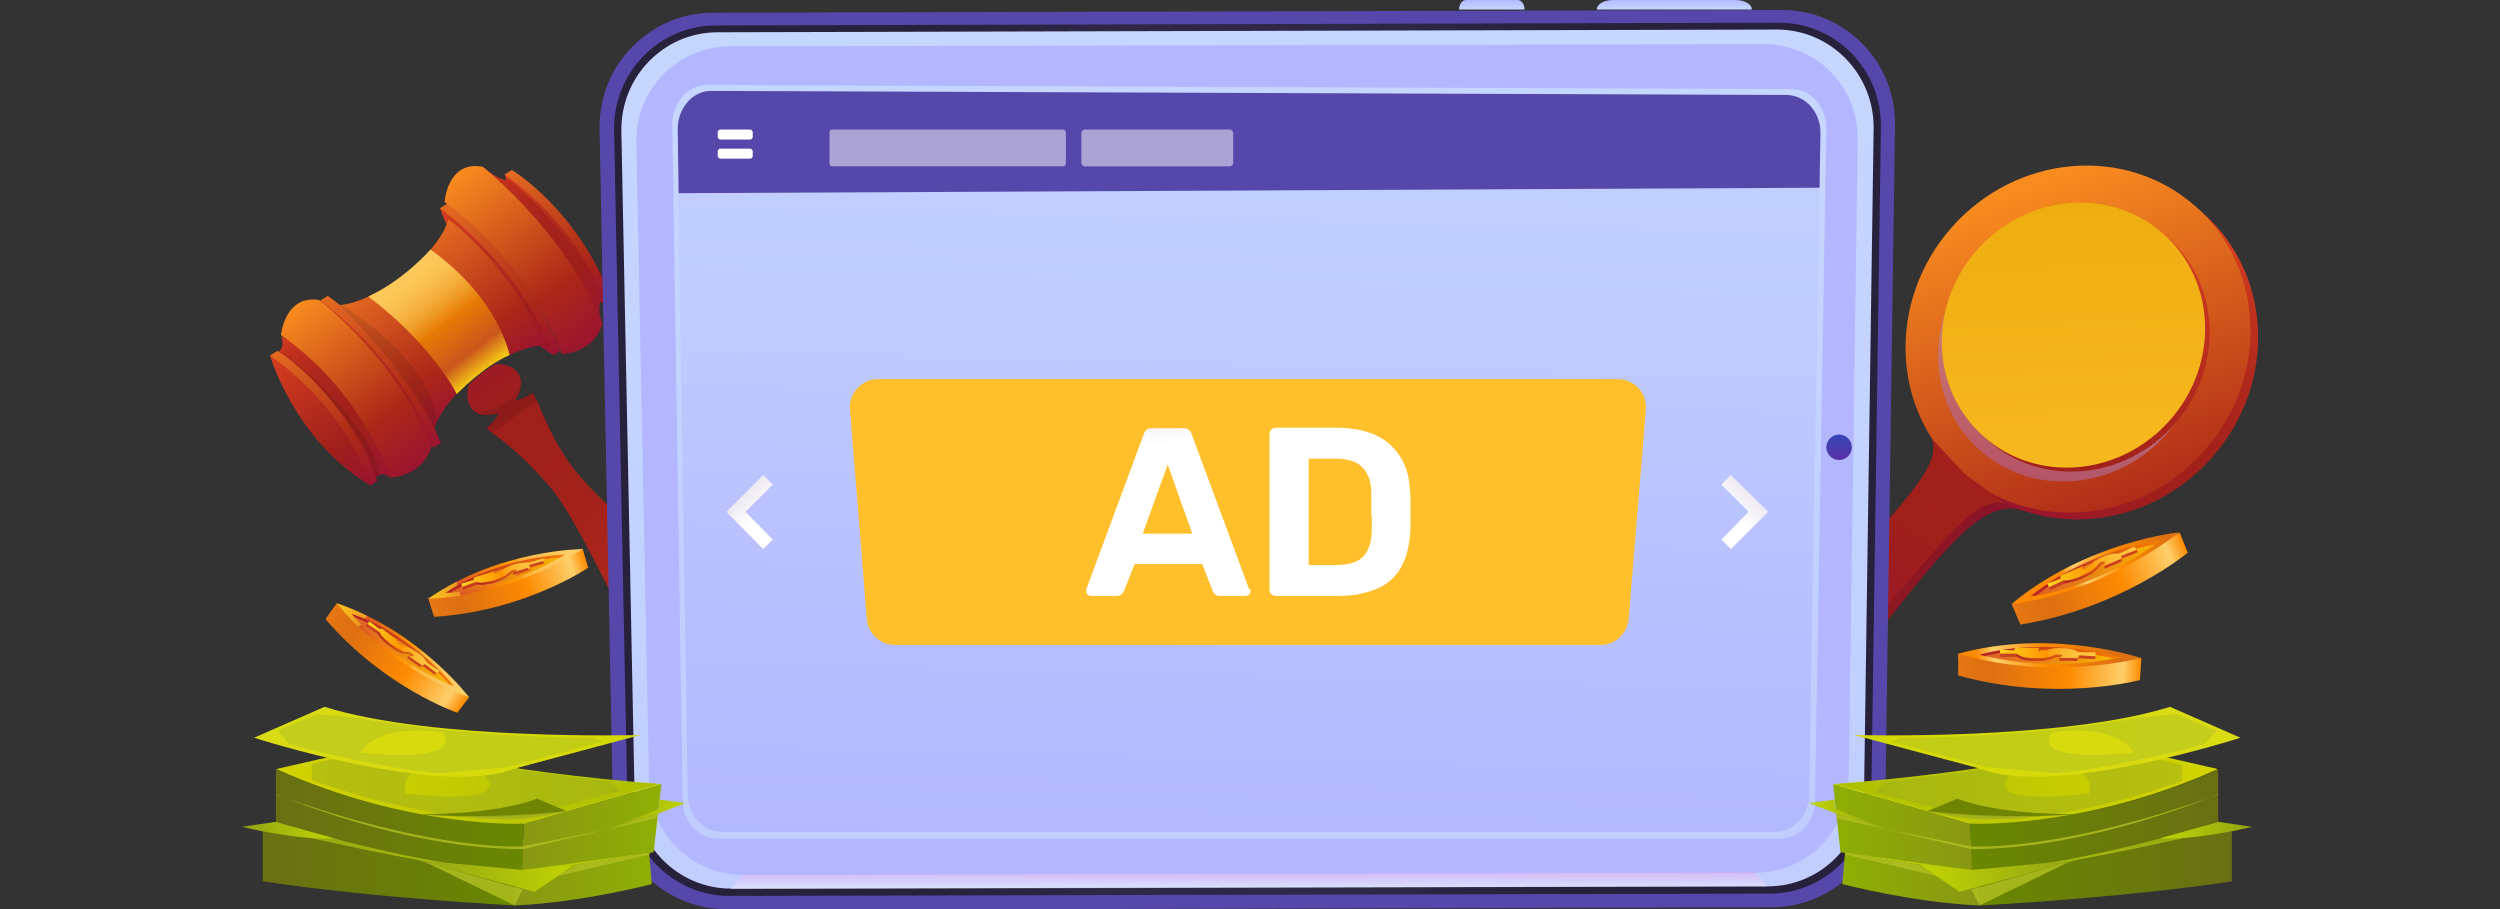 <?xml version="1.0" encoding="UTF-8"?>
<svg xmlns="http://www.w3.org/2000/svg" xmlns:xlink="http://www.w3.org/1999/xlink" version="1.1" viewBox="0 0 550 200">
  <rect x="0" y="0" width="550" height="200" fill="#333333" stroke="none"/>
  <!-- Generator: Adobe Illustrator 29.0.1, SVG Export Plug-In . SVG Version: 2.1.0 Build 192)  -->
  <defs>
    <style>
      .st0 {
        fill: url(#linear-gradient47);
      }

      .st0, .st1, .st2, .st3, .st4, .st5, .st6, .st7, .st8, .st9, .st10, .st11, .st12, .st13, .st14, .st15, .st16, .st17, .st18, .st19, .st20, .st21, .st22, .st23, .st24, .st25, .st26, .st27, .st28, .st29, .st30, .st31, .st32, .st33, .st34, .st35, .st36, .st37, .st38, .st39, .st40, .st41, .st42, .st43, .st44, .st45, .st46, .st47, .st48, .st49, .st50, .st51, .st52, .st53, .st54, .st55, .st56, .st57, .st58, .st59, .st60, .st61, .st62, .st63, .st64, .st65, .st66, .st67, .st68, .st69, .st70 {
        fill-rule: evenodd;
      }

      .st1 {
        fill: url(#linear-gradient49);
      }

      .st2 {
        fill: url(#linear-gradient46);
      }

      .st3 {
        fill: url(#linear-gradient48);
      }

      .st4 {
        fill: url(#linear-gradient43);
      }

      .st5 {
        fill: url(#linear-gradient42);
      }

      .st6 {
        fill: url(#linear-gradient41);
      }

      .st7 {
        fill: url(#linear-gradient40);
      }

      .st8 {
        fill: url(#linear-gradient32);
      }

      .st9 {
        fill: url(#linear-gradient37);
      }

      .st10 {
        fill: url(#linear-gradient34);
      }

      .st11 {
        fill: url(#linear-gradient36);
      }

      .st12 {
        fill: url(#linear-gradient33);
      }

      .st13 {
        fill: url(#linear-gradient35);
      }

      .st14 {
        fill: url(#linear-gradient55);
      }

      .st15 {
        fill: url(#linear-gradient54);
      }

      .st16 {
        fill: url(#linear-gradient53);
      }

      .st17 {
        fill: url(#linear-gradient52);
      }

      .st18 {
        fill: url(#linear-gradient24);
      }

      .st19 {
        fill: url(#linear-gradient25);
      }

      .st20 {
        fill: url(#linear-gradient26);
      }

      .st21 {
        fill: url(#linear-gradient27);
      }

      .st22 {
        fill: url(#linear-gradient22);
      }

      .st23 {
        fill: url(#linear-gradient23);
      }

      .st24 {
        fill: url(#linear-gradient14);
      }

      .st25 {
        fill: url(#linear-gradient15);
      }

      .st26 {
        fill: url(#linear-gradient11);
      }

      .st27 {
        fill: url(#linear-gradient16);
      }

      .st28 {
        fill: url(#linear-gradient17);
      }

      .st29 {
        fill: url(#linear-gradient10);
      }

      .st30 {
        fill: url(#linear-gradient12);
      }

      .st31 {
        fill: url(#linear-gradient13);
      }

      .st32 {
        fill: url(#linear-gradient28);
      }

      .st33 {
        fill: url(#linear-gradient29);
      }

      .st34 {
        opacity: .1;
      }

      .st35 {
        opacity: .1;
      }

      .st71 {
        fill: url(#_Безымянный_градиент_8);
      }

      .st36 {
        fill: url(#radial-gradient);
      }

      .st72 {
        fill: url(#linear-gradient31);
      }

      .st73 {
        fill: url(#linear-gradient30);
      }

      .st74 {
        fill: url(#linear-gradient38);
      }

      .st75 {
        fill: url(#linear-gradient39);
      }

      .st76 {
        fill: url(#linear-gradient44);
      }

      .st77 {
        fill: url(#linear-gradient45);
      }

      .st78 {
        fill: url(#linear-gradient50);
      }

      .st79 {
        fill: url(#linear-gradient51);
      }

      .st80 {
        fill: url(#linear-gradient59);
      }

      .st81 {
        fill: url(#linear-gradient56);
      }

      .st82 {
        fill: url(#linear-gradient57);
      }

      .st83 {
        fill: url(#linear-gradient58);
      }

      .st84 {
        fill: url(#linear-gradient18);
      }

      .st85 {
        fill: url(#linear-gradient19);
      }

      .st86 {
        fill: url(#linear-gradient21);
      }

      .st87 {
        fill: url(#linear-gradient20);
      }

      .st37 {
        fill: url(#linear-gradient1);
      }

      .st37, .st88, .st56, .st89 {
        opacity: .5;
      }

      .st37, .st88, .st58 {
        mix-blend-mode: multiply;
      }

      .st37, .st90, .st68 {
        isolation: isolate;
      }

      .st38 {
        fill: url(#_Безымянный_градиент_421);
      }

      .st39 {
        fill: url(#_Безымянный_градиент_441);
      }

      .st40 {
        fill: url(#_Безымянный_градиент_433);
      }

      .st41 {
        fill: url(#_Безымянный_градиент_436);
      }

      .st88 {
        fill: url(#_Безымянный_градиент_119);
      }

      .st42 {
        fill: url(#_Безымянный_градиент_4411);
      }

      .st43 {
        fill: url(#_Безымянный_градиент_4333);
      }

      .st44 {
        fill: url(#_Безымянный_градиент_4332);
      }

      .st45 {
        fill: url(#_Безымянный_градиент_4331);
      }

      .st46 {
        fill: url(#_Безымянный_градиент_4362);
      }

      .st47 {
        fill: url(#_Безымянный_градиент_4363);
      }

      .st48 {
        fill: url(#_Безымянный_градиент_4361);
      }

      .st49 {
        fill: url(#_Безымянный_градиент_4211);
      }

      .st50 {
        fill: url(#_Безымянный_градиент_4213);
      }

      .st51 {
        fill: url(#_Безымянный_градиент_4212);
      }

      .st52 {
        fill: url(#_Безымянный_градиент_4214);
      }

      .st53 {
        fill: url(#_Безымянный_градиент_4216);
      }

      .st54 {
        fill: url(#_Безымянный_градиент_4217);
      }

      .st55 {
        fill: url(#_Безымянный_градиент_4215);
      }

      .st56, .st57 {
        fill: #b1c022;
      }

      .st57 {
        opacity: .8;
      }

      .st58 {
        fill: url(#_Безымянный_градиент_10);
        opacity: .4;
      }

      .st91, .st89 {
        fill: #fff;
      }

      .st59 {
        fill: url(#linear-gradient);
      }

      .st89, .st92 {
        mix-blend-mode: soft-light;
      }

      .st60 {
        fill: url(#linear-gradient2);
      }

      .st61 {
        fill: url(#linear-gradient8);
      }

      .st62 {
        fill: url(#linear-gradient7);
      }

      .st63 {
        fill: url(#linear-gradient4);
      }

      .st64 {
        fill: url(#linear-gradient5);
      }

      .st65 {
        fill: url(#linear-gradient3);
      }

      .st66 {
        fill: url(#linear-gradient6);
      }

      .st67 {
        fill: url(#linear-gradient9);
      }

      .st68 {
        opacity: .1;
      }

      .st69 {
        fill: #5647ab;
      }

      .st93 {
        fill: #cb4223;
      }

      .st70 {
        fill: #7b9302;
      }
    </style>
    <linearGradient id="linear-gradient" x1="92.2" y1="66.3" x2="160.9" y2="152.4" gradientUnits="userSpaceOnUse">
      <stop offset="0" stop-color="#9a1430"/>
      <stop offset=".3" stop-color="#9f1f1b"/>
      <stop offset=".5" stop-color="#a2211b"/>
      <stop offset=".7" stop-color="#ae271c"/>
      <stop offset=".9" stop-color="#c1321e"/>
      <stop offset="1" stop-color="#d73f20"/>
    </linearGradient>
    <linearGradient id="linear-gradient1" x1="106.1" y1="91.2" x2="106.1" y2="91.2" gradientUnits="userSpaceOnUse">
      <stop offset="0" stop-color="#ba1b8a"/>
      <stop offset="1" stop-color="#adc4fd"/>
    </linearGradient>
    <linearGradient id="linear-gradient2" x1="67.4" y1="166" x2="67.4" y2="202.1" gradientTransform="translate(182.9 238.2) rotate(-37.6) scale(1 -1)" gradientUnits="userSpaceOnUse">
      <stop offset="0" stop-color="#9a1430"/>
      <stop offset=".3" stop-color="#ad2818"/>
      <stop offset="1" stop-color="#e56b21"/>
    </linearGradient>
    <linearGradient id="linear-gradient3" x1="64.9" y1="166" x2="64.9" y2="202.1" gradientTransform="translate(182.9 238.2) rotate(-37.6) scale(1 -1)" gradientUnits="userSpaceOnUse">
      <stop offset="0" stop-color="#9a1430"/>
      <stop offset=".3" stop-color="#9f1f1b"/>
      <stop offset="1" stop-color="#d73f20"/>
    </linearGradient>
    <linearGradient id="linear-gradient4" x1="64.5" y1="163" x2="64.5" y2="206.4" gradientTransform="translate(182.9 238.2) rotate(-37.6) scale(1 -1)" xlink:href="#linear-gradient"/>
    <linearGradient id="linear-gradient5" x1="51.6" y1="164" x2="51.6" y2="204.9" xlink:href="#linear-gradient2"/>
    <linearGradient id="linear-gradient6" x1="49.1" y1="164" x2="49.1" y2="204.9" xlink:href="#linear-gradient3"/>
    <linearGradient id="linear-gradient7" x1="26.8" y1="166.8" x2="26.8" y2="201.9" xlink:href="#linear-gradient2"/>
    <linearGradient id="linear-gradient8" x1="152.4" y1="167.2" x2="152.4" y2="202.4" gradientTransform="translate(336.9 120) rotate(142.4)" xlink:href="#linear-gradient2"/>
    <linearGradient id="linear-gradient9" x1="5" y1="164.5" x2="5" y2="204.1" gradientTransform="translate(182.9 238.2) rotate(-37.6) scale(1 -1)" xlink:href="#linear-gradient"/>
    <linearGradient id="linear-gradient10" x1="2.2" y1="166" x2="2.2" y2="202.1" xlink:href="#linear-gradient2"/>
    <linearGradient id="linear-gradient11" x1="-.3" y1="166" x2="-.3" y2="202.1" xlink:href="#linear-gradient3"/>
    <linearGradient id="linear-gradient12" x1="18.3" y1="164" x2="18.3" y2="204.9" xlink:href="#linear-gradient2"/>
    <linearGradient id="linear-gradient13" x1="15.8" y1="164" x2="15.8" y2="204.9" xlink:href="#linear-gradient3"/>
    <linearGradient id="linear-gradient14" x1="11.4" y1="162.7" x2="11.4" y2="207.3" gradientTransform="translate(182.9 238.2) rotate(-37.6) scale(1 -1)" gradientUnits="userSpaceOnUse">
      <stop offset="0" stop-color="#9a1430"/>
      <stop offset=".3" stop-color="#ad2818"/>
      <stop offset="1" stop-color="#f98c1f"/>
    </linearGradient>
    <linearGradient id="linear-gradient15" x1="57.8" y1="161.2" x2="57.8" y2="208.8" xlink:href="#linear-gradient14"/>
    <linearGradient id="linear-gradient16" x1="34.6" y1="169.9" x2="34.6" y2="199.1" gradientTransform="translate(182.9 238.2) rotate(-37.6) scale(1 -1)" gradientUnits="userSpaceOnUse">
      <stop offset="0" stop-color="#fcd515"/>
      <stop offset=".2" stop-color="#ca561c"/>
      <stop offset=".5" stop-color="#e77c04"/>
      <stop offset=".5" stop-color="#e88008"/>
      <stop offset=".6" stop-color="#ef9a26"/>
      <stop offset=".7" stop-color="#f5af3d"/>
      <stop offset=".8" stop-color="#f9be4e"/>
      <stop offset=".9" stop-color="#fcc757"/>
      <stop offset="1" stop-color="#fdca5b"/>
    </linearGradient>
    <linearGradient id="linear-gradient17" x1="417.7" y1="105.1" x2="443.3" y2="279.5" xlink:href="#linear-gradient"/>
    <linearGradient id="linear-gradient18" x1="324.2" y1="210.9" x2="324.2" y2="132.9" gradientTransform="translate(630.8 400.4) rotate(-90) scale(1 -1)" xlink:href="#linear-gradient"/>
    <linearGradient id="linear-gradient19" x1="482.4" y1="144.1" x2="445" y2="40.8" gradientTransform="translate(210.2 -317.2) rotate(48.5)" xlink:href="#linear-gradient14"/>
    <linearGradient id="_Безымянный_градиент_119" data-name="Безымянный градиент 119" x1="317.4" y1="246.5" x2="330.1" y2="144.3" gradientTransform="translate(630.2 403.2) rotate(-90) scale(1 -1)" gradientUnits="userSpaceOnUse">
      <stop offset="0" stop-color="#a3207e"/>
      <stop offset="1" stop-color="#bbcffd"/>
    </linearGradient>
    <linearGradient id="linear-gradient20" x1="317.4" y1="243.6" x2="330.1" y2="141.4" gradientTransform="translate(629.2 401.1) rotate(-90) scale(1 -1)" xlink:href="#linear-gradient"/>
    <linearGradient id="linear-gradient21" x1="452.5" y1="-16" x2="459.5" y2="152.1" gradientTransform="translate(209.1 -316.7) rotate(48.5)" gradientUnits="userSpaceOnUse">
      <stop offset="0" stop-color="#e5a400"/>
      <stop offset="1" stop-color="#ffc02c"/>
    </linearGradient>
    <linearGradient id="linear-gradient22" x1="319.6" y1="266.6" x2="336.3" y2="132.6" gradientTransform="translate(815.6 162.3) rotate(-138.5) scale(1 -1)" xlink:href="#linear-gradient"/>
    <radialGradient id="radial-gradient" cx="274.4" cy="101" fx="274.4" fy="101" r="119.7" gradientUnits="userSpaceOnUse">
      <stop offset="0" stop-color="#4d4178"/>
      <stop offset="1" stop-color="#27213b"/>
    </radialGradient>
    <linearGradient id="linear-gradient23" x1="273.5" y1="-21.6" x2="286.5" y2="700.8" gradientUnits="userSpaceOnUse">
      <stop offset="0" stop-color="#c7d8ff"/>
      <stop offset="1" stop-color="#b2b7ff"/>
    </linearGradient>
    <linearGradient id="linear-gradient24" x1="51.7" y1="95.8" x2="106.8" y2="97.1" xlink:href="#linear-gradient23"/>
    <linearGradient id="linear-gradient25" x1="275" y1="-4.1" x2="270.8" y2="543.2" xlink:href="#linear-gradient23"/>
    <linearGradient id="linear-gradient26" x1="276.4" y1="-14.6" x2="271.4" y2="188.8" xlink:href="#linear-gradient23"/>
    <linearGradient id="_Безымянный_градиент_10" data-name="Безымянный градиент 10" x1="274.8" y1="195.6" x2="274.8" y2="191.9" gradientUnits="userSpaceOnUse">
      <stop offset="0" stop-color="#fff"/>
      <stop offset="1" stop-color="#ed9ae7"/>
    </linearGradient>
    <linearGradient id="linear-gradient27" x1="368.3" y1="2.1" x2="368.3" y2="0" xlink:href="#linear-gradient23"/>
    <linearGradient id="linear-gradient28" x1="328.2" y1="2.1" x2="328.2" y2="0" xlink:href="#linear-gradient23"/>
    <linearGradient id="_Безымянный_градиент_8" data-name="Безымянный градиент 8" x1="404.6" y1="101.2" x2="404.6" y2="95.7" gradientUnits="userSpaceOnUse">
      <stop offset="0" stop-color="#5932a6"/>
      <stop offset="1" stop-color="#3646b4"/>
    </linearGradient>
    <linearGradient id="linear-gradient29" x1="258.5" y1="-10.7" x2="273.9" y2="95.4" gradientUnits="userSpaceOnUse">
      <stop offset=".5" stop-color="#e5a400"/>
      <stop offset=".8" stop-color="#ffc02c"/>
    </linearGradient>
    <linearGradient id="linear-gradient30" x1="241.3" y1="61.6" x2="249.9" y2="99.2" gradientUnits="userSpaceOnUse">
      <stop offset=".6" stop-color="#dfd9e8"/>
      <stop offset="1" stop-color="#fff"/>
    </linearGradient>
    <linearGradient id="linear-gradient31" x1="279.9" y1="52.8" x2="288.5" y2="90.5" xlink:href="#linear-gradient30"/>
    <linearGradient id="_Безымянный_градиент_421" data-name="Безымянный градиент 421" x1="20.2" y1="186.8" x2="105.7" y2="186.8" gradientTransform="translate(37.6)" gradientUnits="userSpaceOnUse">
      <stop offset="0" stop-color="#91a315"/>
      <stop offset="1" stop-color="#c0d402"/>
    </linearGradient>
    <linearGradient id="_Безымянный_градиент_436" data-name="Безымянный градиент 436" x1="23.1" y1="180.3" x2="77.7" y2="180.3" gradientTransform="translate(37.6)" gradientUnits="userSpaceOnUse">
      <stop offset="0" stop-color="#697013"/>
      <stop offset="1" stop-color="#698700"/>
    </linearGradient>
    <linearGradient id="_Безымянный_градиент_433" data-name="Безымянный градиент 433" x1="77.4" y1="181.9" x2="107.9" y2="181.9" gradientTransform="translate(37.6)" gradientUnits="userSpaceOnUse">
      <stop offset="0" stop-color="#899713"/>
      <stop offset="1" stop-color="#8faf03"/>
    </linearGradient>
    <linearGradient id="_Безымянный_градиент_4361" data-name="Безымянный градиент 436" x1="20.2" y1="190.6" x2="75.8" y2="190.6" xlink:href="#_Безымянный_градиент_436"/>
    <linearGradient id="_Безымянный_градиент_4331" data-name="Безымянный градиент 433" x1="75.7" y1="193.4" x2="105.9" y2="193.4" xlink:href="#_Безымянный_градиент_433"/>
    <linearGradient id="linear-gradient32" x1="23.1" y1="172.5" x2="107.9" y2="172.5" gradientTransform="translate(37.6)" gradientUnits="userSpaceOnUse">
      <stop offset="0" stop-color="#ebeb00"/>
      <stop offset="1" stop-color="#c0d402"/>
    </linearGradient>
    <linearGradient id="_Безымянный_градиент_4211" data-name="Безымянный градиент 421" x1="54" y1="192.7" x2="88.7" y2="192.7" xlink:href="#_Безымянный_градиент_421"/>
    <linearGradient id="_Безымянный_градиент_4212" data-name="Безымянный градиент 421" x1="95.1" y1="179.4" x2="113.1" y2="179.4" xlink:href="#_Безымянный_градиент_421"/>
    <linearGradient id="_Безымянный_градиент_4213" data-name="Безымянный градиент 421" x1="15.6" y1="182.6" x2="35.8" y2="182.6" xlink:href="#_Безымянный_градиент_421"/>
    <linearGradient id="_Безымянный_градиент_441" data-name="Безымянный градиент 441" x1="18.3" y1="163.2" x2="103.2" y2="163.2" gradientTransform="translate(37.6)" gradientUnits="userSpaceOnUse">
      <stop offset="0" stop-color="#d9db14"/>
      <stop offset="1" stop-color="#d4d903"/>
    </linearGradient>
    <linearGradient id="_Безымянный_градиент_4214" data-name="Безымянный градиент 421" x1="357.9" y1="186.8" x2="443.4" y2="186.8" gradientTransform="translate(848.8) rotate(-180) scale(1 -1)" xlink:href="#_Безымянный_градиент_421"/>
    <linearGradient id="_Безымянный_градиент_4362" data-name="Безымянный градиент 436" x1="360.8" y1="180.3" x2="415.3" y2="180.3" gradientTransform="translate(848.8) rotate(-180) scale(1 -1)" xlink:href="#_Безымянный_градиент_436"/>
    <linearGradient id="_Безымянный_градиент_4332" data-name="Безымянный градиент 433" x1="415.1" y1="181.9" x2="445.6" y2="181.9" gradientTransform="translate(848.8) rotate(-180) scale(1 -1)" xlink:href="#_Безымянный_градиент_433"/>
    <linearGradient id="_Безымянный_градиент_4363" data-name="Безымянный градиент 436" x1="357.9" y1="190.6" x2="413.5" y2="190.6" gradientTransform="translate(848.8) rotate(-180) scale(1 -1)" xlink:href="#_Безымянный_градиент_436"/>
    <linearGradient id="_Безымянный_градиент_4333" data-name="Безымянный градиент 433" x1="413.3" y1="193.4" x2="443.6" y2="193.4" gradientTransform="translate(848.8) rotate(-180) scale(1 -1)" xlink:href="#_Безымянный_градиент_433"/>
    <linearGradient id="linear-gradient33" x1="360.8" y1="172.5" x2="445.6" y2="172.5" gradientTransform="translate(848.8) rotate(-180) scale(1 -1)" xlink:href="#linear-gradient32"/>
    <linearGradient id="_Безымянный_градиент_4215" data-name="Безымянный градиент 421" x1="391.7" y1="192.7" x2="426.4" y2="192.7" gradientTransform="translate(848.8) rotate(-180) scale(1 -1)" xlink:href="#_Безымянный_градиент_421"/>
    <linearGradient id="_Безымянный_градиент_4216" data-name="Безымянный градиент 421" x1="432.8" y1="179.4" x2="450.8" y2="179.4" gradientTransform="translate(848.8) rotate(-180) scale(1 -1)" xlink:href="#_Безымянный_градиент_421"/>
    <linearGradient id="_Безымянный_градиент_4217" data-name="Безымянный градиент 421" x1="353.3" y1="182.6" x2="373.5" y2="182.6" gradientTransform="translate(848.8) rotate(-180) scale(1 -1)" xlink:href="#_Безымянный_градиент_421"/>
    <linearGradient id="_Безымянный_градиент_4411" data-name="Безымянный градиент 441" x1="356" y1="163.2" x2="440.9" y2="163.2" gradientTransform="translate(848.8) rotate(-180) scale(1 -1)" xlink:href="#_Безымянный_градиент_441"/>
    <linearGradient id="linear-gradient34" x1="146.5" y1="741.4" x2="146.5" y2="781.6" gradientTransform="translate(-306.8 -16.7) rotate(91.4) scale(1 -1)" gradientUnits="userSpaceOnUse">
      <stop offset="0" stop-color="#fd8c16"/>
      <stop offset="0" stop-color="#f48414"/>
      <stop offset="0" stop-color="#e77813"/>
      <stop offset=".1" stop-color="#e07212"/>
      <stop offset=".2" stop-color="#de7012"/>
      <stop offset=".6" stop-color="#fd8a00"/>
      <stop offset=".9" stop-color="#fdcf6a"/>
      <stop offset="1" stop-color="#fd8a00"/>
    </linearGradient>
    <linearGradient id="linear-gradient35" x1="472.6" y1="61.2" x2="435.2" y2="55.3" gradientTransform="translate(0 202) scale(1 -1)" xlink:href="#linear-gradient34"/>
    <linearGradient id="linear-gradient36" x1="445" y1="66.4" x2="476.2" y2="66.4" gradientTransform="translate(-11 198.8) rotate(1.4) scale(1 -1)" gradientUnits="userSpaceOnUse">
      <stop offset=".2" stop-color="#b82823"/>
      <stop offset="1" stop-color="#f98000"/>
    </linearGradient>
    <linearGradient id="linear-gradient37" x1="446.4" y1="65.3" x2="474.7" y2="65.3" gradientTransform="translate(-11 198.8) rotate(1.4) scale(1 -1)" gradientUnits="userSpaceOnUse">
      <stop offset="0" stop-color="#dd5f24"/>
      <stop offset="1" stop-color="#f9b602"/>
    </linearGradient>
    <linearGradient id="linear-gradient38" x1="449.5" y1="65.6" x2="470.5" y2="65.6" gradientTransform="translate(-11 198.8) rotate(1.4) scale(1 -1)" gradientUnits="userSpaceOnUse">
      <stop offset=".2" stop-color="#b82823"/>
      <stop offset="1" stop-color="#f98c01"/>
    </linearGradient>
    <linearGradient id="linear-gradient39" x1="449.5" y1="66.2" x2="470.5" y2="66.2" gradientTransform="translate(-11 198.8) rotate(1.4) scale(1 -1)" gradientUnits="userSpaceOnUse">
      <stop offset="0" stop-color="#ffd41f"/>
      <stop offset=".5" stop-color="#ff9300"/>
      <stop offset=".5" stop-color="#fe9c0b"/>
      <stop offset=".6" stop-color="#fdae22"/>
      <stop offset=".7" stop-color="#fdba33"/>
      <stop offset=".8" stop-color="#fdc23c"/>
      <stop offset="1" stop-color="#fdc540"/>
    </linearGradient>
    <linearGradient id="linear-gradient40" x1="239.5" y1="542.1" x2="239.5" y2="582.3" gradientTransform="translate(-148.6 129.7) rotate(66.8) scale(1 -1)" xlink:href="#linear-gradient34"/>
    <linearGradient id="linear-gradient41" x1="477.4" y1="91.9" x2="456.4" y2="72.7" gradientTransform="translate(0 202) scale(1 -1)" xlink:href="#linear-gradient34"/>
    <linearGradient id="linear-gradient42" x1="245.6" y1="-27.5" x2="276.7" y2="-27.5" gradientTransform="translate(209.8 201.9) rotate(-23.2) scale(1 -1)" xlink:href="#linear-gradient36"/>
    <linearGradient id="linear-gradient43" x1="246.9" y1="-28.6" x2="275.3" y2="-28.6" gradientTransform="translate(209.8 201.9) rotate(-23.2) scale(1 -1)" xlink:href="#linear-gradient37"/>
    <linearGradient id="linear-gradient44" x1="250.1" y1="-28.3" x2="271.1" y2="-28.3" gradientTransform="translate(209.8 201.9) rotate(-23.2) scale(1 -1)" xlink:href="#linear-gradient38"/>
    <linearGradient id="linear-gradient45" x1="250.1" y1="-27.7" x2="271.1" y2="-27.7" gradientTransform="translate(209.8 201.9) rotate(-23.2) scale(1 -1)" xlink:href="#linear-gradient39"/>
    <linearGradient id="linear-gradient46" x1="185.6" y1="259.2" x2="185.6" y2="295" gradientTransform="translate(-31.8 -166.1) rotate(125.4) scale(1 -1)" xlink:href="#linear-gradient34"/>
    <linearGradient id="linear-gradient47" x1="182.3" y1="259.3" x2="182.3" y2="295" gradientTransform="translate(-31.8 -166.1) rotate(125.4) scale(1 -1)" gradientUnits="userSpaceOnUse">
      <stop offset="0" stop-color="#ffd41f"/>
      <stop offset="0" stop-color="#fdd01f"/>
      <stop offset="0" stop-color="#fac51f"/>
      <stop offset=".1" stop-color="#f4b220"/>
      <stop offset=".2" stop-color="#ec9721"/>
      <stop offset=".2" stop-color="#e27622"/>
      <stop offset=".2" stop-color="#d95524"/>
      <stop offset=".5" stop-color="#ff9300"/>
      <stop offset=".6" stop-color="#fea017"/>
      <stop offset=".6" stop-color="#fdb135"/>
      <stop offset=".7" stop-color="#fdbe4c"/>
      <stop offset=".8" stop-color="#fdc75d"/>
      <stop offset=".9" stop-color="#fdcd66"/>
      <stop offset="1" stop-color="#fdcf6a"/>
    </linearGradient>
    <linearGradient id="linear-gradient48" x1="-37.7" y1="25.9" x2="-10" y2="25.9" gradientTransform="translate(93.6 177.3) rotate(35.4) scale(1 -1)" xlink:href="#linear-gradient36"/>
    <linearGradient id="linear-gradient49" x1="-36.5" y1="24.9" x2="-11.3" y2="24.9" gradientTransform="translate(93.6 177.3) rotate(35.4) scale(1 -1)" xlink:href="#linear-gradient37"/>
    <linearGradient id="linear-gradient50" x1="-33.7" y1="25.2" x2="-15.1" y2="25.2" gradientTransform="translate(93.6 177.3) rotate(35.4) scale(1 -1)" xlink:href="#linear-gradient38"/>
    <linearGradient id="linear-gradient51" x1="-33.7" y1="25.7" x2="-15.1" y2="25.7" gradientTransform="translate(93.6 177.3) rotate(35.4) scale(1 -1)" xlink:href="#linear-gradient39"/>
    <linearGradient id="linear-gradient52" x1="289.9" y1="455.4" x2="289.9" y2="491.2" gradientTransform="translate(-426.9 -2.8) rotate(72.3) scale(1 -1)" xlink:href="#linear-gradient34"/>
    <linearGradient id="linear-gradient53" x1="286.5" y1="455.4" x2="286.5" y2="491.2" gradientTransform="translate(-426.9 -2.8) rotate(72.3) scale(1 -1)" xlink:href="#linear-gradient47"/>
    <linearGradient id="linear-gradient54" x1="157.8" y1="-77.5" x2="185.5" y2="-77.5" gradientTransform="translate(-76.2 103.9) rotate(-17.7) scale(1 -1)" xlink:href="#linear-gradient36"/>
    <linearGradient id="linear-gradient55" x1="159" y1="-78.5" x2="184.2" y2="-78.5" gradientTransform="translate(-76.2 103.9) rotate(-17.7) scale(1 -1)" xlink:href="#linear-gradient37"/>
    <linearGradient id="linear-gradient56" x1="161.8" y1="-78.2" x2="180.5" y2="-78.2" gradientTransform="translate(-76.2 103.9) rotate(-17.7) scale(1 -1)" xlink:href="#linear-gradient38"/>
    <linearGradient id="linear-gradient57" x1="161.8" y1="-77.7" x2="180.5" y2="-77.7" gradientTransform="translate(-76.2 103.9) rotate(-17.7) scale(1 -1)" xlink:href="#linear-gradient39"/>
    <linearGradient id="linear-gradient58" x1="151.4" y1="95.9" x2="167.7" y2="112.4" xlink:href="#linear-gradient30"/>
    <linearGradient id="linear-gradient59" x1="333.1" y1="95.9" x2="349.4" y2="112.4" gradientTransform="translate(730.5) rotate(-180) scale(1 -1)" xlink:href="#linear-gradient30"/>
  </defs>
  <g class="st90">
    <g id="Layer_1">
      <g>
        <g>
          <path class="st59" d="M147,135.5c0,0-3.3,3-6.7.5-.2-.2-.5-.4-.7-.6-.3-.3.5-1.6.5-2.2,0-.3-.2-.5-.7-.3-1.5.5-3,.6-3.9-.6,0,0-.2-.2-.2-.3h0c0-.1-.2-.2-.2-.4-2.6-4.4-9.2-19-14.7-25.2-1.9-2.1-3.6-3.9-5.1-5.3-3.3-3.2-5.7-4.9-7-5.8-.9-.7-1.3-1-1.1-1.2,2.4-2.3,2.4-3.1,2.4-3.2,0,0-1.4.5-3,.4,0,0,0,0-.1,0,0,0,0,0-.1,0-.4,0-.8-.2-1.2-.3-.4-.2-.8-.5-1.2-.8,0,0-.2-.2-.2-.3,0,0,0,0,0,0-1.7-2.1-.7-5-.6-5.3,0,0,0,0,0,0l2.7-2.5h0s0,0,0,0h0c0,0,0,0,0,0l3.1-2h0c.5,0,3.6-.2,5.1,2.2.2.4.4.9.5,1.3,0,0,0,0,0,0s0,0,0,.1c0,0,0,.1,0,.2,0,.1,0,.3,0,.4v.2h0c0,1.9-1.2,3.5-1.2,3.5,0,0,.8.3,3.7-1.5,0,0,0,0,.1,0h.1c.2.4.5,1,.9,1.8,1.2,2.7,3.2,8.1,7.4,14,1.9,2.6,4.9,5.8,8.1,8.8,0,0,0,0,0,0,5.6,5.3,11.6,10.5,13,12.4h0c0,0,0,.1.1.2.7,1.1.2,2.5-.5,3.7-.3.4-.2.7,0,.8.5.5,2.1.2,2.3.7,0,.2.2.3.2.5h0s.1.4.1.4c1.3,3.6-2,5.8-2,5.8Z"/>
          <path class="st37" d="M106.2,91.2s0,0,0,0h0s0,0,0,0Z"/>
          <path class="st60" d="M111,38.4l1.6-1s14.4,8.5,22,28.5l-1.5,1.1s-22.1-28.6-22.1-28.6Z"/>
          <path class="st65" d="M111,38.4s5.4,18.7,22.1,28.6c0,0-4.4-16-22.1-28.6Z"/>
          <path class="st63" d="M106.2,36.7s3.9,3.4,5.7,2.8c0,0,15,11.4,20.3,26.9,0,0-1,1.1.3,4.8l-26.3-34.5h0Z"/>
          <path class="st64" d="M96.8,45.8l1.6-1s15.6,10.2,24.9,32.3l-1.5,1.1-25-32.4h0Z"/>
          <path class="st66" d="M96.8,45.8s6.9,20.6,25,32.4c0,0-5.6-17.6-25-32.4Z"/>
          <path class="st62" d="M88.8,60.7c-10.1,7.1-14.8,6.4-14.8,6.4l10.6,13.8.2.2,10.6,13.8s.7-5.2,10.1-13.2c0,0-4.2-7.2-7.3-11.2-3.1-4-9.5-9.9-9.5-9.9h0Z"/>
          <path class="st61" d="M88.7,60.9c9.4-8,9.9-12.7,9.9-12.7,0,0,5.7,4,12.4,12.7,5.4,7,9.1,15.1,9.1,15.1,0,0-5.2-.7-15.3,6.4,0,0-5.9-5.9-8.9-9.9-3.1-4-7.1-11.7-7.1-11.7h0Z"/>
          <path class="st67" d="M61.8,73.8c1.2,2.9-.8,3.7-.8,3.7l10.4,14,11.2,13.7s1.2-1.9,3.4,0c0,0-2-9.6-8.6-18.2-6.6-8.6-15.6-13.1-15.6-13.1h0Z"/>
          <path class="st29" d="M59.4,78.2l1.6-1s14.4,8.5,22,28.5l-1.5,1.1-22.1-28.6Z"/>
          <path class="st26" d="M59.4,78.2s5.4,18.7,22.1,28.6c0,0-4.4-16-22.1-28.6Z"/>
          <path class="st30" d="M70.5,66.1l1.6-1s15.6,10.2,24.9,32.3l-1.5,1.1-25-32.4h0Z"/>
          <path class="st31" d="M70.5,66.1s6.9,20.5,25,32.4c0,0-5.6-17.6-25-32.4Z"/>
          <path class="st24" d="M61.8,73.8s.8-9,8.4-7.8c0,0,17.4,13.2,24.7,32.4,0,0-1.4,5.9-8.9,6.7,0,0-6.2-18.8-24.2-31.4Z"/>
          <path class="st25" d="M97.8,44.5s.6-9.3,8.4-7.8c0,0,18.2,14.3,26.3,34.5,0,0-1.2,6.1-8.9,6.7,0,0-6.9-19.7-25.7-33.4h0Z"/>
          <path class="st27" d="M81.1,65.3s12.8,9.2,19.4,21.4c0,0,5.8-6.1,11.6-8.6,0,0-2.3-12.4-17.4-23.2,0,0-5.7,6.6-13.6,10.3h0Z"/>
          <path class="st68" d="M75.1,67.1s19.8,11.8,21.1,25.9l-.5,1.4s-5.9-12.5-20.9-27.2h.4s0,0,0,0Z"/>
          <path class="st68" d="M61.6,77.3s6.4,3.9,14.4,13.4c8,9.6,7.3,13.8,7.3,13.8l-.7.6s-.7-5.8-8.5-15.5c-6.9-8.6-12.8-12.3-12.8-12.3h.3c0,0,0,0,0,0Z"/>
        </g>
        <g>
          <path class="st28" d="M445,112.3c-6-1.8-11.2,2.5-17.7,9.6-6.5,7.1-20.7,25.8-20.7,25.8,0,0-3.1.7-9.3-3.9l38-37.5,9.8,5.9Z"/>
          <path class="st35" d="M445,112.3c-6-1.8-11.2,2.5-17.7,9.6-6.5,7.1-20.7,25.8-20.7,25.8,0,0-3.1.7-9.3-3.9l38-37.5,9.8,5.9Z"/>
          <ellipse class="st84" cx="458.9" cy="76.2" rx="39" ry="37.1" transform="translate(97.7 369.3) rotate(-48.5)"/>
          <ellipse class="st85" cx="457.3" cy="74.7" rx="39" ry="37.1" transform="translate(98.2 367.6) rotate(-48.5)"/>
          <ellipse class="st88" cx="455.4" cy="76.9" rx="29.8" ry="28.3" transform="translate(96 366.9) rotate(-48.5)"/>
          <ellipse class="st87" cx="457.3" cy="74.7" rx="29.8" ry="28.3" transform="translate(98.2 367.6) rotate(-48.5)"/>
          <ellipse class="st86" cx="456.2" cy="73.8" rx="29.8" ry="28.3" transform="translate(98.6 366.5) rotate(-48.5)"/>
          <path class="st22" d="M424.8,96.3l7.5,8,8.9,6.5c-4.3-1.3-8.8,2.9-15.9,10.7-7.1,7.8-21.1,25.3-21.1,25.3,0,0-1.5.9-6.9-2.9-4.4-4.9-3.7-6.5-3.7-6.5,0,0,15.7-16,22.6-24,6.9-8,10.5-13,8.7-17.1Z"/>
        </g>
        <g>
          <path class="st69" d="M159.7,200c-13.5,0-24.7-11-24.9-24.6l-2.9-147c-.1-6.8,2.4-13.3,7.2-18.1,4.7-4.8,11-7.5,17.7-7.5l235.2-.6c6.7,0,13,2.6,17.7,7.4,4.8,4.8,7.3,11.3,7.2,18.1l-2.1,147.1c-.2,13.6-11.3,24.7-24.9,24.8l-230.2.6Z"/>
          <path class="st36" d="M160.4,197.1c-12.1,0-22.2-10-22.4-22.2l-2.9-146.2c-.1-6.2,2.2-12,6.5-16.4,4.2-4.3,9.9-6.7,15.9-6.7l233.9-.6c6,0,11.7,2.4,15.9,6.7,4.3,4.4,6.6,10.2,6.5,16.3l-2.1,146.3c-.2,12.3-10.2,22.3-22.4,22.3l-228.9.5h0Z"/>
          <path class="st23" d="M139.6,174.6l-2.9-145.7c-.2-12,9.3-21.8,21.2-21.8l233-.6c11.9,0,21.4,9.8,21.3,21.7l-2.1,145.7c-.2,11.7-9.6,21.1-21.2,21.1l-228,.5c-11.6,0-21-9.3-21.3-21Z"/>
          <path class="st18" d="M142.8,172.2l-2.8-140.9c-.2-11.6,9.1-21.1,20.6-21.1l227.4-.5c11.6,0,20.9,9.4,20.7,21l-2,140.9c-.2,11.3-9.3,20.4-20.6,20.4l-222.5.5c-11.3,0-20.5-9-20.7-20.3Z"/>
          <path class="st19" d="M155.5,18.7l238.7.9c4.2,0,7.6,3.9,7.6,8.6l-2.5,148c0,4.6-3.4,8.3-7.6,8.3h-233.9c-4.1,0-7.5-3.7-7.6-8.3l-2.3-148.9c0-4.7,3.4-8.6,7.6-8.6Z"/>
          <path class="st20" d="M400.5,29.3l-.2,12-2.3,133.6c0,4.5-3.4,8.1-7.5,8.1h-231.7c-4.1,0-7.4-3.6-7.5-8.2l-2.1-132.4-.2-14.1c0-4.6,3.3-8.5,7.5-8.4l236.4.9c4.2,0,7.6,3.8,7.5,8.5Z"/>
          <polygon class="st58" points="160.8 195.6 163.5 192.4 386.1 191.9 388.8 195 160.8 195.6"/>
          <path class="st21" d="M351.3,2.1h0c0-1.2,1.6-2.1,3.6-2.1h26.9c2,0,3.6.9,3.6,2.1h0s-34,0-34,0Z"/>
          <path class="st32" d="M321,2.1h0c0-1.2.7-2.1,1.5-2.1h11.4c.8,0,1.5.9,1.5,2.1h0s-14.4,0-14.4,0Z"/>
          <circle class="st71" cx="404.6" cy="98.4" r="2.8"/>
          <path class="st69" d="M400.5,29.3l-.2,12-251,1.2-.2-14.1c0-4.6,3.3-8.5,7.5-8.4l236.4.9c4.2,0,7.6,3.8,7.5,8.5Z"/>
          <g class="st92">
            <rect class="st91" x="157.9" y="28.5" width="7.7" height="2.2" rx=".6" ry=".6"/>
            <rect class="st91" x="157.9" y="32.7" width="7.7" height="2.2" rx=".6" ry=".6"/>
          </g>
          <rect class="st89" x="182.5" y="28.5" width="52" height="8.1" rx=".6" ry=".6"/>
          <rect class="st89" x="237.9" y="28.5" width="33.4" height="8.1" rx=".8" ry=".8"/>
          <g>
            <path class="st33" d="M352.1,141.9h-155.2c-3.2,0-5.9-2.5-6.2-5.7l-3.7-46.1c-.3-3.6,2.6-6.7,6.2-6.7h162.7c3.6,0,6.5,3.1,6.2,6.7l-3.8,46.1c-.3,3.2-3,5.7-6.2,5.7Z"/>
            <g>
              <path class="st73" d="M274.8,129.6l-12.6-34c-.1-.4-.3-.7-.6-1-.3-.3-.8-.4-1.3-.4h-6.8c-.6,0-1,.1-1.3.4-.3.3-.5.6-.6,1l-12.6,34c0,.1,0,.3,0,.5,0,.3,0,.5.3.7,0,0,0,0,0,0,.2.2.5.3.8.3h5.5c.5,0,.9-.1,1.2-.4t0,0c.2-.2.4-.5.5-.7l2.3-5.9h14.9l2.3,5.9c0,.2.2.4.5.7t0,0c.2.3.6.4,1.2.4h5.5c.3,0,.6-.1.8-.3,0,0,0,0,0,0,.2-.2.3-.5.3-.7s0-.3,0-.5ZM251.4,117.4l5.5-15.2,5.4,15.2h-10.9Z"/>
              <path class="st72" d="M310.2,108.6c0-3.1-.7-5.8-2-7.9-1.3-2.1-3.1-3.8-5.4-4.9-2.4-1.1-5.3-1.7-8.8-1.7h-13.3c-.4,0-.7.1-1,.4-.2.2-.4.6-.4.9v34.4c0,.4.1.7.4.9h0c.3.3.6.4,1,.4h13.5c1.7,0,3.3-.1,4.8-.4,1.5-.3,2.8-.7,4-1.2,2.3-1,4.1-2.6,5.3-4.8,1.2-2.2,1.8-4.9,2-8.1,0-1.5,0-2.9,0-4s0-2.5,0-4.1ZM301.8,113.8c0,.8,0,1.7,0,2.7,0,1.8-.3,3.3-.9,4.5-.5,1.1-1.4,2-2.5,2.5-1.1.5-2.6.8-4.3.8h-6.2v-23.4h5.9c2.7,0,4.7.6,5.9,1.9,1.3,1.3,2,3.2,2,5.8,0,1,0,1.9,0,2.7,0,.8,0,1.6,0,2.4Z"/>
            </g>
          </g>
        </g>
        <g>
          <g>
            <path class="st38" d="M57.8,181.9l25.4-.7,60.2,6.4-29.9,4.8s-24.7-2-55.7-10.4Z"/>
            <path class="st41" d="M60.7,169.2v11.6s33.6,10.7,54.3,10.6l.2-10.2s-25.3,0-54.5-12Z"/>
            <polygon class="st40" points="145.5 172.5 143.8 187.5 115 191.4 115.2 181.2 145.5 172.5"/>
            <path class="st48" d="M57.8,181.9s34,8.4,55.7,10.4l-.2,6.9s-30.1-1.5-55.5-5.3v-12Z"/>
            <path class="st45" d="M113.4,192.4l29.4-4.8.6,6.9s-15.6,4.1-30.2,4.7l.2-6.9Z"/>
            <path class="st8" d="M60.7,169.2l24.1-5.5s24.4,6.1,60.7,8.8l-30.2,8.7s-24.9,1.3-54.5-12Z"/>
            <path class="st56" d="M134,171.9s-19.2-2.1-43.8-6.4l-7.9-.8-13.7,3.4v3.5s17,6.7,37.5,8.5l12-1.3,18.4-4.8-2.5-2.3ZM89.2,174.6s-3.1-8.7,16.1-5.2c0,0,11.7,8.2-16.1,5.2Z"/>
            <path class="st70" d="M92.1,179.1s16.6,1.6,32.7-.6l-6.7-2.8s-7.9,3.5-26.1,3.4Z"/>
            <polygon class="st49" points="91.6 189.2 117.6 196.2 126.3 190.3 115 191.4 91.6 189.2"/>
            <polygon class="st51" points="132.7 182.8 144.8 179 150.7 176.7 145.1 175.9 144.9 178 132.7 182.8"/>
            <polygon class="st57" points="115 195.7 113.2 199.2 93.7 189.7 115 195.7"/>
            <path class="st57" d="M93.1,179.2s10,.6,16.9,1c6.9.4,14.8-1.8,14.8-1.8,0,0-15.6,1.9-31.7.8Z"/>
            <path class="st50" d="M60.7,180.8l-7.5,1.1s12.7,3.1,20.2,2.5c0,0-10.5-2.9-12.7-3.6Z"/>
            <polygon class="st57" points="142.9 187.6 126.8 190.2 122.8 192.7 142.9 188 142.9 187.6"/>
            <polygon class="st57" points="144.6 180 133.9 182.4 144.8 179 144.6 180"/>
            <path class="st57" d="M60.7,174.7s28.3,12.2,54.4,12.1l18.8-4.4-18.9,3.8s-18.9,1.4-54.3-11.4Z"/>
            <path class="st34" d="M60.1,169.2l24.1-5.5s24.4,6.1,60.7,8.8l-30.2,8.7s-24.9,1.3-54.5-12Z"/>
            <path class="st39" d="M55.9,162.3s41.1,13.3,57.3,6.8l27.7-7.4s-45.6,1.3-69.5-6.2l-15.5,6.8Z"/>
            <path class="st56" d="M130.7,162.3s-26.5.3-52.5-4.4l-8.3-.8-8.9,3.6,2.7,3s19.2,5.3,32.8,6.4l15-1.3,20.9-5.6-1.7-.9ZM79.3,165.6s2.8-6.5,18-4.5c0,0,6.1,6.9-18,4.5Z"/>
          </g>
          <g>
            <path class="st52" d="M491,181.9l-25.4-.7-60.2,6.4,29.9,4.8s24.7-2,55.7-10.4Z"/>
            <path class="st46" d="M488,169.2v11.6s-33.6,10.7-54.3,10.6l-.2-10.2s25.3,0,54.5-12Z"/>
            <polygon class="st44" points="403.3 172.5 404.9 187.5 433.7 191.4 433.5 181.2 403.3 172.5"/>
            <path class="st47" d="M491,181.9s-34,8.4-55.7,10.4l.2,6.9s30.1-1.5,55.5-5.3v-12Z"/>
            <path class="st43" d="M435.3,192.4l-29.4-4.8-.6,6.9s15.6,4.1,30.2,4.7l-.2-6.9Z"/>
            <path class="st12" d="M488,169.2l-24.1-5.5s-24.4,6.1-60.7,8.8l30.2,8.7s24.9,1.3,54.5-12Z"/>
            <path class="st56" d="M412.2,174.2l18.4,4.8,12,1.3c20.4-1.9,37.5-8.5,37.5-8.5v-3.5s-13.7-3.4-13.7-3.4l-7.9.8c-24.6,4.2-43.8,6.4-43.8,6.4l-2.5,2.3ZM443.5,169.4c19.2-3.5,16.1,5.2,16.1,5.2-27.8,3-16.1-5.2-16.1-5.2Z"/>
            <path class="st70" d="M456.6,179.1s-16.6,1.6-32.7-.6l6.7-2.8s7.9,3.5,26.1,3.4Z"/>
            <polygon class="st55" points="457.1 189.2 431.1 196.2 422.4 190.3 433.7 191.4 457.1 189.2"/>
            <polygon class="st53" points="416 182.8 404 179 398 176.7 403.6 175.9 403.8 178 416 182.8"/>
            <polygon class="st57" points="433.7 195.7 435.5 199.2 455 189.7 433.7 195.7"/>
            <path class="st57" d="M455.6,179.2s-10,.6-16.9,1c-6.9.4-14.8-1.8-14.8-1.8,0,0,15.6,1.9,31.7.8Z"/>
            <path class="st54" d="M488,180.8l7.5,1.1s-12.7,3.1-20.2,2.5c0,0,10.5-2.9,12.7-3.6Z"/>
            <polygon class="st57" points="405.9 187.6 421.9 190.2 426 192.7 405.9 188 405.9 187.6"/>
            <polygon class="st57" points="404.1 180 414.8 182.4 404 179 404.1 180"/>
            <path class="st57" d="M488,174.7s-28.3,12.2-54.4,12.1l-18.8-4.4,18.9,3.8s18.9,1.4,54.3-11.4Z"/>
            <path class="st34" d="M488.7,169.2l-24.1-5.5s-24.4,6.1-60.7,8.8l30.2,8.7s24.9,1.3,54.5-12Z"/>
            <path class="st42" d="M492.9,162.3s-41.1,13.3-57.3,6.8l-27.7-7.4s45.6,1.3,69.5-6.2l15.5,6.8Z"/>
            <path class="st56" d="M416.3,163.2l20.9,5.6,15,1.3c13.6-1.1,32.8-6.4,32.8-6.4l2.7-3-8.9-3.6-8.3.8c-26,4.7-52.5,4.4-52.5,4.4l-1.7.9ZM451.4,161.1c15.2-2,18,4.5,18,4.5-24.1,2.4-18-4.5-18-4.5Z"/>
          </g>
        </g>
        <g>
          <path class="st10" d="M471.1,144.8l-.3,4.8s-18.5,5-40-1v-4.8c.1,0,40.3,1,40.3,1h0Z"/>
          <path class="st13" d="M471.1,144.8s-19.4-6.7-40.2-1c0,0,17,6.1,40.2,1Z"/>
          <path class="st11" d="M466.6,144.7c-.5.1-1,.2-1.5.3-4-1.1-15.7-3.6-28.3-.6-.9-.2-1.3-.4-1.3-.4,16.1-4.2,31.1.7,31.1.7h0Z"/>
          <path class="st9" d="M465.1,144.9c-13.9,2.6-24.7.3-28.3-.6,12.6-2.9,24.4-.4,28.3.6Z"/>
          <g>
            <path class="st74" d="M444.2,144.7c-.2,0-.5-.2-.6-.3h-3.6s0-.9,0-.9l3.1.2c0-.1,0-.2.1-.3s.2-.2.3-.3c.5,0,1,0,1.5,0,.5,0,1,0,1.5,0,.4,0,.7,0,1.1,0,.4,0,.7,0,1.1,0,0,0,0,0-.1.2,0,0-.1.2-.1.3s0,.1.1.2.2,0,.4,0c.2,0,.5,0,.6,0s.4,0,.5-.1.3-.1.5-.2c.2,0,.4-.1.7-.2.3,0,.6-.1,1-.1.4,0,.8,0,1.4,0,.5,0,1,0,1.4.1.4,0,.7.1,1,.2.3,0,.5.2.7.3.2.1.3.2.4.3h3.8s0,.9,0,.9l-3.6-.2c0,.1-.1.2-.2.3,0,.1-.2.2-.4.3-.5,0-1.1,0-1.7,0-.1,0-.3,0-.5,0-.2,0-.4,0-.6,0-.2,0-.4,0-.6,0-.2,0-.4,0-.5,0,.1,0,.3-.2.5-.3.2-.1.3-.2.3-.3,0-.2-.2-.2-.7-.2-.3,0-.6,0-.7,0-.2,0-.4.1-.5.2-.2,0-.3.1-.5.2s-.4.2-.7.2c-.3,0-.6.1-1,.2-.4,0-.9,0-1.6,0-.6,0-1.3,0-1.9-.1-.6,0-1.2-.2-1.7-.4h0Z"/>
            <path class="st75" d="M444.2,144.1c-.2,0-.5-.2-.6-.3h-3.6s0-.9,0-.9l3.1.2c0-.1,0-.2.1-.3s.2-.2.3-.3c.5,0,1,0,1.5,0,.5,0,1,0,1.5,0,.4,0,.7,0,1.1,0,.4,0,.7,0,1.1,0,0,0,0,0-.1.2,0,0-.1.2-.1.3s0,.1.1.2.2,0,.4,0c.2,0,.5,0,.6,0,.2,0,.4,0,.5-.1.2,0,.3-.1.5-.2.2,0,.4-.1.7-.2.3,0,.6-.1,1-.1s.8,0,1.4,0c.5,0,1,0,1.4.1.4,0,.7.1,1,.2.3,0,.5.2.7.3.2.1.3.2.4.3h3.8s0,.9,0,.9l-3.6-.2c0,.1-.1.2-.2.3s-.2.2-.4.3c-.5,0-1.1,0-1.7,0-.1,0-.3,0-.5,0-.2,0-.4,0-.6,0-.2,0-.4,0-.6,0s-.4,0-.5,0c.1,0,.3-.2.5-.3.2-.1.3-.2.3-.3,0-.2-.2-.2-.7-.2-.3,0-.6,0-.7,0-.2,0-.4.1-.5.2-.2,0-.3.1-.5.2s-.4.2-.7.2c-.3,0-.6.1-1,.2-.4,0-.9,0-1.6,0-.6,0-1.3,0-1.9-.1-.6,0-1.2-.2-1.7-.4h0Z"/>
            <path class="st93" d="M448.7,142.7v.6h0c0,0-.5,0,0-.6Z"/>
            <rect class="st93" x="454.6" y="143" width=".6" height="3.9" transform="translate(299 596.3) rotate(-88.6)"/>
            <polygon class="st93" points="457.4 144.8 457.4 144.2 461 144.4 460.9 145 457.4 144.8"/>
            <polygon class="st93" points="443.6 143.9 443.5 144.5 440 144.5 440 143.9 443.6 143.9"/>
          </g>
        </g>
        <g>
          <path class="st7" d="M479.5,117.1l1.8,4.5s-14.8,12.3-36.8,15.8l-1.9-4.4,37-15.8h0Z"/>
          <path class="st6" d="M479.5,117.1s-20.4,2-37,15.8c0,0,18-1.5,37-15.8Z"/>
          <path class="st5" d="M475.3,118.9c-.4.3-.8.6-1.2.9-4.1.7-15.8,3.3-26,11.2-.9.1-1.4.2-1.4.2,12.9-10.5,28.6-12.3,28.6-12.3Z"/>
          <path class="st4" d="M474.1,119.8c-11.6,8.2-22.3,10.6-26,11.2,10.3-7.9,22-10.5,26-11.2Z"/>
          <g>
            <path class="st76" d="M455,128.3c-.2,0-.5,0-.7,0l-3.2,1.5-.4-.8,2.9-1.1c0-.1,0-.2,0-.3s0-.2.1-.4c.5-.2.9-.4,1.4-.6.5-.2.9-.4,1.4-.6.3-.1.7-.3,1-.4.3-.1.7-.3,1-.4,0,0,0,.1,0,.2,0,.1,0,.2,0,.3,0,0,0,.1.2.1,0,0,.2,0,.4-.1.2,0,.4-.2.5-.3s.3-.2.4-.4c.1-.1.3-.3.4-.4.1-.1.3-.3.5-.5.2-.2.5-.3.8-.5s.7-.4,1.2-.6c.5-.2.9-.4,1.3-.5s.7-.2,1-.2.6,0,.8,0,.4,0,.5,0l3.4-1.6.4.8-3.3,1.3c0,0,0,.2,0,.3,0,.1-.1.3-.2.4-.5.2-1,.5-1.6.7-.1,0-.3.1-.5.2-.2,0-.4.2-.6.2s-.4.1-.6.2-.3.1-.5.2c0-.1.2-.3.3-.5.1-.2.1-.3.1-.4,0-.1-.3-.1-.7,0-.3.1-.5.2-.6.4s-.3.2-.4.4-.2.3-.4.4c-.1.1-.3.3-.5.5s-.5.4-.9.6c-.4.2-.8.4-1.4.7s-1.2.5-1.8.7c-.6.2-1.2.3-1.7.4h0Z"/>
            <path class="st77" d="M454.7,127.7c-.2,0-.5,0-.7,0l-3.2,1.5-.4-.8,2.9-1.1c0-.1,0-.2,0-.3s0-.2.1-.4c.5-.2.9-.4,1.4-.6.5-.2.9-.4,1.4-.6.3-.1.7-.3,1-.4.3-.1.7-.3,1-.4,0,0,0,0,0,.2,0,.1,0,.2,0,.3,0,0,0,.1.2.1,0,0,.2,0,.4-.1.2,0,.4-.2.5-.3s.3-.2.4-.3c.1-.1.3-.3.4-.4.1-.1.3-.3.5-.5s.5-.3.8-.5.7-.4,1.2-.6c.5-.2.9-.4,1.3-.5s.7-.2,1-.2.6,0,.8,0,.4,0,.5,0l3.4-1.6.4.8-3.3,1.3c0,0,0,.2,0,.3,0,.1-.1.3-.2.4-.5.2-1,.5-1.6.7-.1,0-.3.1-.5.2-.2,0-.4.2-.6.2s-.4.2-.6.2-.3.1-.5.2c0-.1.2-.3.3-.5s.1-.3.1-.4c0-.1-.3-.1-.7,0-.3.1-.5.2-.6.4s-.3.2-.4.4-.2.3-.4.4c-.1.1-.3.3-.5.5s-.5.4-.9.6c-.4.2-.8.4-1.4.7s-1.2.5-1.8.7c-.6.2-1.2.3-1.7.4h0Z"/>
            <path class="st93" d="M458.3,124.6l.2.5h0c0,0-.5.2-.2-.5h0Z"/>
            <rect class="st93" x="462.8" y="123.8" width="4" height=".6" transform="translate(-11.3 193.1) rotate(-23.2)"/>
            <polygon class="st93" points="467 122.8 466.7 122.3 470.1 121 470.3 121.5 467 122.8"/>
            <polygon class="st93" points="454 127.7 454.3 128.3 451 129.8 450.8 129.3 454 127.7"/>
          </g>
        </g>
        <g>
          <path class="st2" d="M103.2,153.4l-2.6,3.4s-16.1-5.5-29-20.6l2.5-3.5,29.1,20.7h0Z"/>
          <path class="st0" d="M103.2,153.4s-10.9-14.5-29.1-20.7c0,0,9.5,13,29.1,20.7Z"/>
          <path class="st3" d="M99.9,151c-.4-.2-.8-.3-1.2-.5-2.4-2.8-9.8-10.4-20.6-14.6-.5-.6-.8-.9-.8-.9,14,4.9,22.6,16,22.6,16h0Z"/>
          <path class="st1" d="M98.7,150.5c-11.5-5-18.4-12-20.6-14.6,10.8,4.1,18.1,11.8,20.6,14.6Z"/>
          <g>
            <path class="st78" d="M83.4,139.9c-.1-.2-.2-.4-.3-.5l-2.6-1.7.5-.6,2.2,1.7c0,0,.1-.1.2-.1,0,0,.2,0,.3,0,.4.2.7.5,1.1.8.4.3.7.5,1.1.8.3.2.5.4.8.6.3.2.5.4.8.6,0,0,0,0-.2,0-.1,0-.2,0-.2.1,0,0,0,.1,0,.2,0,0,.1.2.3.3.2.1.3.2.5.3.2,0,.3.1.5.1.1,0,.3,0,.5.1s.4.1.6.2.5.2.8.4.6.4,1,.6c.4.3.7.5,1,.7s.5.5.7.7.3.4.4.6.2.3.2.4l2.8,1.8-.5.6-2.5-1.9c0,0-.2.1-.3.1-.1,0-.3,0-.4,0-.4-.3-.8-.5-1.3-.8-.1,0-.2-.2-.4-.3-.1,0-.3-.2-.4-.3s-.3-.2-.4-.3-.3-.2-.4-.3c.1,0,.3,0,.5,0s.3,0,.4-.1c0-.1,0-.3-.4-.5-.2-.2-.4-.3-.6-.3s-.3-.1-.5-.1c-.2,0-.3,0-.5,0-.2,0-.4,0-.6-.2s-.5-.2-.8-.4c-.3-.2-.7-.4-1.2-.8-.5-.3-.9-.7-1.4-1.1-.4-.4-.8-.7-1.1-1.1h0Z"/>
            <path class="st79" d="M83.7,139.5c-.1-.2-.2-.4-.3-.5l-2.6-1.7.5-.6,2.2,1.7c0,0,.1-.1.2-.1s.2,0,.3,0c.4.2.7.5,1.1.8.4.3.7.5,1.1.8.3.2.5.4.8.6.3.2.5.4.8.6,0,0,0,0-.2,0-.1,0-.2,0-.2.1,0,0,0,.1,0,.2,0,0,.1.2.3.3.2.1.3.2.5.3.2,0,.3.1.5.1.1,0,.3,0,.5.1s.4.1.6.2.5.2.8.4c.3.2.6.4,1,.6.4.3.7.5,1,.7.3.2.5.5.7.7s.3.4.4.6.2.3.2.4l2.8,1.8-.5.6-2.5-1.9c0,0-.2.1-.3.1-.1,0-.3,0-.4,0-.4-.3-.8-.5-1.3-.8-.1,0-.2-.2-.4-.3-.1,0-.3-.2-.4-.3s-.3-.2-.4-.3-.3-.2-.4-.3c.1,0,.3,0,.5,0s.3,0,.4-.1c0-.1,0-.3-.4-.5-.2-.2-.4-.3-.6-.3s-.3-.1-.5-.1c-.2,0-.3,0-.5,0-.2,0-.4,0-.6-.2s-.5-.2-.8-.4c-.3-.2-.7-.4-1.2-.8-.5-.3-.9-.7-1.4-1.1-.4-.4-.8-.7-1.1-1.1h0Z"/>
            <path class="st93" d="M87.7,140.7l-.3.4h0s-.3-.3.4-.4h0Z"/>
            <rect class="st93" x="90.8" y="143.7" width=".5" height="3.5" transform="translate(-80.2 135.5) rotate(-54.6)"/>
            <polygon class="st93" points="93 146.5 93.4 146.1 95.9 148 95.6 148.4 93 146.5"/>
            <polygon class="st93" points="83.3 139 83 139.4 80.4 137.7 80.7 137.2 83.3 139"/>
          </g>
        </g>
        <g>
          <path class="st17" d="M128.2,120.8l1.2,4.1s-14.1,9.6-33.9,10.8l-1.3-4.1,34-10.9h0Z"/>
          <path class="st16" d="M128.2,120.8s-18.2,0-34,10.9c0,0,16.1.2,34-10.9Z"/>
          <path class="st15" d="M124.3,122c-.4.2-.8.5-1.1.7-3.7.3-14.2,1.6-24,7.7-.8,0-1.2,0-1.2,0,12.3-8.2,26.4-8.4,26.4-8.4h0Z"/>
          <path class="st14" d="M123.2,122.7c-10.9,6.2-20.7,7.5-24,7.7,9.8-6.1,20.3-7.4,24-7.7Z"/>
          <g>
            <path class="st81" d="M105.5,128.6c-.2,0-.4,0-.6,0l-3,1.1-.2-.8,2.7-.8c0,0,0-.2,0-.3,0,0,0-.2.2-.3.4-.1.8-.3,1.3-.4s.8-.3,1.3-.4c.3,0,.6-.2.9-.3s.6-.2.9-.3c0,0,0,0,0,.2,0,0,0,.2,0,.3,0,0,0,0,.1.1,0,0,.2,0,.4,0,.2,0,.4-.1.5-.2s.3-.2.4-.3c.1-.1.3-.2.4-.3.1-.1.3-.2.5-.4.2-.1.5-.3.8-.4.3-.1.7-.3,1.1-.4.4-.1.8-.2,1.2-.3.3,0,.6-.1.9-.1s.5,0,.7,0c.2,0,.3,0,.5.1l3.2-1.1.2.8-3.1.9c0,0,0,.2,0,.3s-.1.2-.2.3c-.5.2-.9.3-1.4.5-.1,0-.3,0-.4.1-.2,0-.3.1-.5.2s-.3,0-.5.2-.3,0-.4.1c0-.1.2-.2.3-.4.1-.2.2-.3.1-.4,0-.1-.3-.1-.7,0-.3,0-.5.2-.6.3s-.3.2-.4.3-.2.2-.4.3-.3.3-.5.4c-.2.1-.5.3-.8.4s-.8.3-1.3.5c-.5.2-1.1.3-1.7.4-.6.1-1.1.2-1.5.2h0Z"/>
            <path class="st82" d="M105.3,128.1c-.2,0-.4,0-.6,0l-3,1.1-.2-.8,2.7-.8c0,0,0-.2,0-.3,0,0,0-.2.2-.3.4-.1.8-.3,1.3-.4s.8-.3,1.3-.4c.3,0,.6-.2.9-.3s.6-.2.9-.3c0,0,0,0,0,.2,0,0,0,.2,0,.3,0,0,0,0,.1.1,0,0,.2,0,.4,0,.2,0,.4-.1.5-.2s.3-.2.4-.3c.1-.1.3-.2.4-.3.1-.1.3-.2.5-.4.2-.1.5-.3.8-.4.3-.1.7-.3,1.1-.4.4-.1.8-.2,1.2-.3.3,0,.6-.1.9-.1s.5,0,.7,0c.2,0,.3,0,.5.1l3.2-1.1.2.8-3.1.9c0,0,0,.2,0,.3,0,.1-.1.2-.2.3-.5.2-.9.3-1.4.5-.1,0-.3,0-.4.1-.2,0-.3.1-.5.2s-.3,0-.5.2-.3,0-.4.1c0-.1.2-.2.3-.4.1-.2.2-.3.1-.4,0-.1-.3-.1-.7,0-.3,0-.5.2-.6.3s-.3.2-.4.3c-.1.1-.2.2-.4.3s-.3.3-.5.4c-.2.1-.5.3-.8.4s-.8.3-1.3.5c-.5.2-1.1.3-1.7.4-.6.1-1.1.2-1.5.2h0Z"/>
            <path class="st93" d="M108.8,125.6l.2.5h0c0,0-.5,0-.1-.5h0Z"/>
            <rect class="st93" x="112.8" y="125.4" width="3.5" height=".5" transform="translate(-32.8 40.8) rotate(-17.7)"/>
            <polygon class="st93" points="116.6 124.8 116.4 124.3 119.5 123.4 119.7 123.9 116.6 124.8"/>
            <polygon class="st93" points="104.7 128 104.9 128.5 101.9 129.6 101.7 129.1 104.7 128"/>
          </g>
        </g>
        <path class="st68" d="M106.1,91.2s0,0,0,0c0,0,0,0,0,0h0Z"/>
        <path class="st68" d="M118.3,88.1l-10.2,7.2c-.9-.7-1.3-1-1.1-1.2,2.4-2.3,2.4-3.1,2.4-3.2,0,0-1.4.5-3,.4,0,0,0,0-.1,0,0,0,0,0-.1,0-.4,0-.8-.2-1.2-.3,0,0,8.2-1.7,9.7-6.6h0c0,1.9-1.2,3.5-1.2,3.5,0,0,.8.3,3.7-1.5,0,0,0,0,.1,0h.1c0,.1.9,1.8.9,1.8Z"/>
        <g>
          <polygon class="st83" points="167.9 120.8 159.8 112.6 167.9 104.5 170 106.6 164 112.6 170 118.7 167.9 120.8"/>
          <polygon class="st80" points="380.8 120.8 389 112.6 380.8 104.5 378.7 106.6 384.7 112.6 378.7 118.7 380.8 120.8"/>
        </g>
      </g>
    </g>
  </g>
</svg>